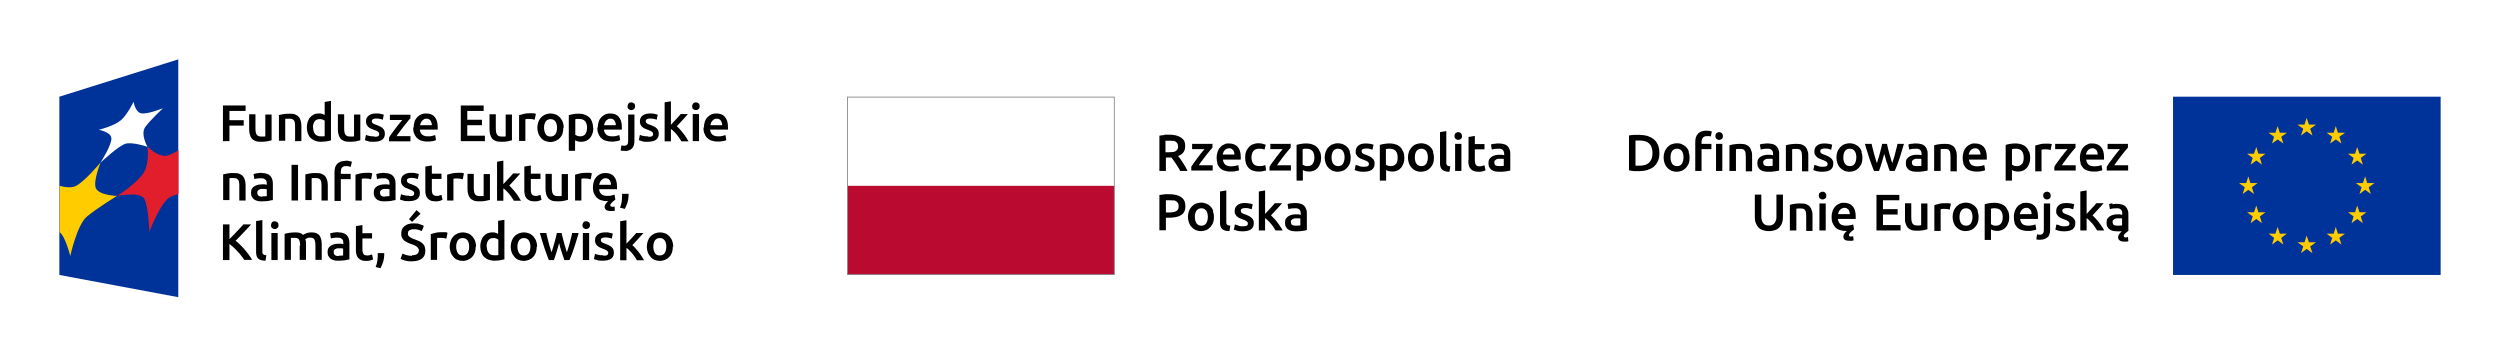<?xml version="1.0" encoding="UTF-8"?>
<svg id="Warstwa_1" xmlns="http://www.w3.org/2000/svg" version="1.1" viewBox="0 0 1192 170.1">
  <!-- Generator: Adobe Illustrator 29.3.1, SVG Export Plug-In . SVG Version: 2.1.0 Build 151)  -->
  <defs>
    <style>
      .st0 {
        fill: #fc0;
      }

      .st1 {
        fill: #bb0a30;
      }

      .st2 {
        fill: #039;
      }

      .st3 {
        fill: #fff;
      }

      .st4 {
        fill: #808285;
      }

      .st5 {
        fill: #e21d2c;
      }
    </style>
  </defs>
  <rect class="st3" width="1192" height="170.1"/>
  <g>
    <g>
      <path d="M615.5,96.9c-.7.1-1.3.3-1.6.4l.4,2.4c.4-.1.8-.2,1.4-.3.6,0,1.2-.1,1.9-.1s.9,0,1.3.2c.3.1.6.3.8.6.2.2.3.5.4.8,0,.3.1.6.1,1v.5c-.4,0-.8-.2-1.2-.2s-.7,0-1,0c-.7,0-1.4,0-2,.2-.6.1-1.2.4-1.7.7-.5.3-.9.7-1.2,1.2-.3.5-.4,1.1-.4,1.9s.1,1.4.4,1.9.6,1,1.1,1.3c.5.3,1,.6,1.6.7.6.1,1.3.2,2.1.2,1.2,0,2.2,0,3.1-.2.9-.1,1.6-.3,2.1-.4v-7.8c0-.8,0-1.4-.3-2.1-.2-.6-.5-1.2-.9-1.6-.4-.4-.9-.8-1.6-1-.7-.2-1.5-.4-2.5-.4s-1.6,0-2.3.2M616.2,107.4c-.4-.3-.7-.8-.7-1.5s0-.7.2-.9c.2-.2.4-.4.7-.6.3-.1.6-.2.9-.3.3,0,.7,0,1,0s.7,0,1,0c.3,0,.5,0,.7.1v3.3c-.5,0-1.2.1-2.1.1s-1.4-.1-1.8-.4M603.2,90.8l-3,.5v18.6h3v-5.9c.4.3.9.7,1.4,1.2s.9,1,1.4,1.5c.4.5.9,1.1,1.2,1.6.4.6.7,1.1,1,1.6h3.4c-.3-.6-.7-1.2-1.1-1.8-.4-.7-.9-1.3-1.4-2-.5-.7-1-1.3-1.6-1.9-.5-.6-1.1-1.1-1.5-1.5.9-.9,1.8-1.9,2.7-2.9.9-1,1.8-1.9,2.6-2.9h-3.5c-.3.3-.6.7-.9,1.1-.4.4-.8.9-1.2,1.3-.4.5-.8.9-1.3,1.4-.4.5-.8.9-1.2,1.3v-11.2ZM590.4,107.5c-.6-.2-1.1-.3-1.6-.5l-.5,2.5c.3.1.8.3,1.5.5.7.2,1.6.3,2.7.3,1.7,0,3-.3,3.9-.9.9-.6,1.4-1.6,1.4-2.8s0-1.1-.2-1.5c-.1-.4-.4-.8-.7-1.1-.3-.3-.7-.6-1.2-.9s-1.1-.5-1.8-.8c-.4-.1-.8-.3-1.1-.4-.3-.1-.5-.3-.7-.4-.2-.1-.3-.3-.4-.5,0-.2-.1-.4-.1-.6,0-.4.2-.7.6-.9.4-.2.9-.3,1.5-.3s1.3,0,1.8.2c.5.1.9.3,1.3.4l.5-2.4c-.3-.1-.9-.3-1.6-.4-.7-.1-1.4-.2-2.2-.2-1.5,0-2.7.3-3.5,1-.9.7-1.3,1.6-1.3,2.8s0,1.1.3,1.5c.2.4.4.8.8,1.1.3.3.7.6,1.2.8.4.2.9.4,1.5.6.9.3,1.5.6,1.9.9.4.3.6.6.6,1.1s-.2.8-.5,1c-.4.2-.9.3-1.7.3s-1.5,0-2.1-.2M586.6,107.6c-.4,0-.7-.1-1-.2-.3,0-.5-.2-.6-.4-.1-.2-.2-.4-.3-.6,0-.2,0-.5,0-.9v-14.7l-3,.5v14.8c0,.6,0,1.2.2,1.7.1.5.4.9.7,1.3.3.3.8.6,1.4.8.6.2,1.3.3,2.2.3l.4-2.5ZM575.1,106.5c-.6.8-1.3,1.1-2.3,1.1s-1.7-.4-2.3-1.1c-.5-.8-.8-1.8-.8-3.1s.3-2.3.8-3c.6-.7,1.3-1.1,2.3-1.1s1.7.4,2.3,1.1c.5.7.8,1.8.8,3s-.3,2.3-.8,3.1M578.5,100.6c-.3-.8-.7-1.5-1.3-2.1-.5-.6-1.2-1-2-1.4-.8-.3-1.6-.5-2.5-.5s-1.7.2-2.5.5c-.8.3-1.4.8-2,1.4-.5.6-1,1.3-1.3,2.1-.3.8-.5,1.8-.5,2.8s.2,1.9.5,2.8c.3.8.7,1.5,1.3,2.1.5.6,1.2,1,1.9,1.4.8.3,1.6.5,2.5.5s1.8-.2,2.5-.5c.8-.3,1.4-.8,2-1.4.5-.6,1-1.3,1.3-2.1.3-.8.4-1.8.4-2.8s-.2-1.9-.5-2.8M559.5,95.5c.5,0,1,.2,1.3.5.4.2.7.5.9.9.2.4.3.8.3,1.4,0,1.2-.4,2-1.2,2.4-.8.4-2,.6-3.4.6h-1.5v-5.8c.5,0,1.2,0,1.9,0s1.1,0,1.7.1M555.2,92.7c-.9,0-1.7.2-2.4.3v16.8h3.1v-6h1.5c1.2,0,2.4-.1,3.3-.3,1-.2,1.8-.5,2.5-1,.7-.4,1.2-1,1.5-1.7.4-.7.5-1.6.5-2.6,0-1.9-.7-3.3-2-4.2-1.3-.9-3.2-1.4-5.7-1.4s-1.5,0-2.4,0"/>
      <path d="M712.5,68.5c-.7.1-1.3.3-1.6.4l.4,2.4c.4-.1.8-.2,1.4-.3.6,0,1.2-.1,1.9-.1s.9,0,1.3.2c.3.1.6.3.8.6s.3.5.4.8c0,.3.1.6.1,1v.5c-.4,0-.8-.2-1.2-.2-.4,0-.7,0-1,0-.7,0-1.4,0-2,.2-.6.1-1.2.4-1.7.7-.5.3-.9.7-1.2,1.2-.3.5-.4,1.1-.4,1.9s.1,1.4.4,1.9c.3.5.6,1,1.1,1.3.5.3,1,.6,1.6.7.6.1,1.3.2,2.1.2,1.2,0,2.2,0,3.1-.2.9-.1,1.6-.3,2.1-.4v-7.8c0-.8,0-1.4-.3-2.1-.2-.6-.5-1.2-.9-1.6-.4-.4-.9-.8-1.6-1-.7-.2-1.5-.4-2.5-.4s-1.6,0-2.3.2M713.2,79c-.4-.3-.7-.8-.7-1.5s0-.7.2-.9c.2-.2.4-.4.7-.6.3-.1.6-.2.9-.3.3,0,.7,0,1,0s.7,0,1,0c.3,0,.5,0,.7.1v3.3c-.5,0-1.2.1-2.1.1s-1.4-.1-1.8-.4M700.1,76.4c0,.9,0,1.6.2,2.3.1.7.4,1.2.8,1.7.4.5.8.8,1.5,1.1.6.2,1.4.4,2.3.4s1.4,0,2-.2c.6-.2,1-.3,1.4-.5l-.5-2.4c-.2,0-.6.2-1,.3-.4.1-.9.2-1.4.2-.8,0-1.3-.2-1.7-.7-.3-.4-.5-1.2-.5-2.2v-5.2h4.6v-2.5h-4.6v-3.9l-3,.5v11.1ZM696.6,63.5c-.4-.3-.8-.5-1.3-.5s-.9.2-1.3.5c-.4.3-.5.8-.5,1.4s.2,1,.5,1.3c.4.3.8.5,1.3.5s.9-.2,1.3-.5c.4-.3.5-.8.5-1.3s-.2-1-.5-1.4M696.8,68.6h-3v12.9h3v-12.9ZM691.5,79.3c-.4,0-.7-.1-1-.2-.3,0-.5-.2-.6-.4-.1-.2-.2-.4-.3-.6,0-.2,0-.5,0-.9v-14.7l-3,.5v14.8c0,.6,0,1.2.2,1.7.1.5.4.9.7,1.3.3.3.8.6,1.4.8.6.2,1.3.3,2.2.3l.4-2.5ZM680,78.1c-.5.8-1.3,1.1-2.3,1.1s-1.8-.4-2.3-1.1c-.6-.8-.8-1.8-.8-3.1s.3-2.3.8-3c.5-.7,1.3-1.1,2.3-1.1s1.7.4,2.3,1.1c.5.7.8,1.8.8,3s-.3,2.3-.8,3.1M683.4,72.3c-.3-.8-.7-1.5-1.3-2.1-.5-.6-1.2-1-2-1.4-.8-.3-1.6-.5-2.5-.5s-1.7.2-2.5.5c-.8.3-1.4.8-2,1.4-.5.6-1,1.3-1.3,2.1-.3.8-.5,1.8-.5,2.8s.2,1.9.5,2.8c.3.8.7,1.5,1.3,2.1.5.6,1.2,1,1.9,1.4.8.3,1.6.5,2.5.5s1.8-.2,2.5-.5c.8-.3,1.4-.8,2-1.4.5-.6,1-1.3,1.3-2.1.3-.8.4-1.8.4-2.8s-.2-1.9-.5-2.8M669,72.3c-.3-.8-.7-1.5-1.3-2.1-.6-.6-1.2-1-2.1-1.3-.8-.3-1.7-.5-2.7-.5s-1.9,0-2.8.2c-.9.1-1.6.3-2.2.5v17h3v-5c.3.2.7.3,1.3.5.5.1,1.1.2,1.7.2.9,0,1.7-.2,2.4-.5.7-.3,1.3-.8,1.8-1.4.5-.6.8-1.3,1.1-2.1.3-.8.4-1.7.4-2.7s-.2-2-.5-2.8M665.6,78.1c-.5.7-1.3,1.1-2.4,1.1s-1,0-1.4-.2c-.4-.2-.8-.3-1-.5v-7.4c.3,0,.6-.1.9-.2.3,0,.6,0,.9,0,1.3,0,2.3.4,2.9,1.1.6.7.9,1.8.9,3.1s-.2,2.2-.7,3M648,79.1c-.6-.2-1.1-.3-1.6-.5l-.5,2.5c.3.1.8.3,1.5.5.7.2,1.6.3,2.7.3,1.7,0,3-.3,3.9-.9.9-.6,1.4-1.6,1.4-2.8s0-1.1-.2-1.5c-.1-.4-.4-.8-.7-1.1-.3-.3-.7-.6-1.2-.9-.5-.3-1.1-.5-1.8-.8-.4-.1-.8-.3-1.1-.4-.3-.1-.5-.3-.7-.4-.2-.1-.3-.3-.4-.5,0-.2-.1-.4-.1-.6,0-.4.2-.7.6-.9.4-.2.9-.3,1.5-.3s1.3,0,1.8.2c.5.1.9.3,1.3.4l.5-2.4c-.3-.1-.9-.3-1.5-.4-.7-.1-1.4-.2-2.2-.2-1.5,0-2.7.3-3.5,1-.9.7-1.3,1.6-1.3,2.8s0,1.1.3,1.5c.2.4.4.8.8,1.1s.7.6,1.2.8c.5.2.9.4,1.5.6.9.3,1.5.6,1.9.9.4.3.6.6.6,1.1s-.2.8-.5,1c-.4.2-.9.3-1.7.3s-1.5,0-2.1-.2M640.3,78.1c-.5.8-1.3,1.1-2.3,1.1s-1.7-.4-2.3-1.1c-.6-.8-.8-1.8-.8-3.1s.3-2.3.8-3c.5-.7,1.3-1.1,2.3-1.1s1.8.4,2.3,1.1c.5.7.8,1.8.8,3s-.3,2.3-.8,3.1M643.7,72.3c-.3-.8-.7-1.5-1.3-2.1-.5-.6-1.2-1-2-1.4-.8-.3-1.6-.5-2.5-.5s-1.7.2-2.5.5-1.4.8-2,1.4c-.6.6-1,1.3-1.3,2.1-.3.8-.5,1.8-.5,2.8s.2,1.9.5,2.8c.3.8.7,1.5,1.3,2.1.5.6,1.2,1,1.9,1.4.8.3,1.6.5,2.5.5s1.8-.2,2.5-.5c.8-.3,1.4-.8,2-1.4.5-.6,1-1.3,1.3-2.1.3-.8.4-1.8.4-2.8s-.2-1.9-.5-2.8M629.3,72.3c-.3-.8-.7-1.5-1.3-2.1-.6-.6-1.3-1-2.1-1.3-.8-.3-1.7-.5-2.7-.5s-1.9,0-2.8.2c-.9.1-1.6.3-2.2.5v17h3v-5c.3.2.7.3,1.3.5.5.1,1.1.2,1.7.2.9,0,1.7-.2,2.4-.5.7-.3,1.3-.8,1.8-1.4.5-.6.8-1.3,1.1-2.1.3-.8.4-1.7.4-2.7s-.2-2-.5-2.8M625.9,78.1c-.5.7-1.3,1.1-2.4,1.1s-1,0-1.4-.2c-.4-.2-.8-.3-1-.5v-7.4c.3,0,.6-.1.9-.2.3,0,.6,0,.9,0,1.3,0,2.3.4,2.9,1.1.6.7.9,1.8.9,3.1s-.3,2.2-.8,3M615.5,68.6h-9.8v2.5h5.9c-.4.5-.9,1.1-1.5,1.8-.6.7-1.1,1.4-1.7,2.2-.6.8-1.1,1.6-1.7,2.3s-1,1.5-1.4,2.1v1.8h10.2v-2.5h-6.6c.5-.8,1-1.5,1.7-2.4.6-.8,1.2-1.6,1.8-2.4.6-.8,1.2-1.5,1.7-2.1.5-.6,1-1.1,1.3-1.5v-2.1ZM594,77.8c.3.8.7,1.5,1.2,2.1.5.6,1.2,1.1,2,1.4s1.8.5,2.9.5,1.4,0,2.1-.2c.7-.1,1.2-.3,1.5-.4l-.4-2.5c-.4.1-.8.3-1.3.4-.5,0-1,.1-1.5.1-1.4,0-2.3-.4-2.9-1.1-.6-.7-.9-1.8-.9-3s.3-2.4.9-3.1c.6-.7,1.5-1.1,2.7-1.1s1,0,1.4.1c.4,0,.8.2,1.2.4l.6-2.4c-1.1-.4-2.2-.7-3.4-.7s-1.9.2-2.7.5c-.8.3-1.5.8-2,1.4-.5.6-1,1.3-1.3,2.2-.3.8-.4,1.7-.4,2.7s.1,1.9.4,2.7M583,73.8c0-.4.1-.7.3-1.1.1-.4.3-.7.6-1,.2-.3.5-.5.9-.7.3-.2.7-.3,1.2-.3s.8,0,1.1.2c.3.2.6.4.8.6.2.3.4.6.5,1,.1.4.2.8.2,1.2h-5.5ZM580.3,77.8c.3.8.7,1.5,1.2,2.1.5.6,1.2,1.1,2.1,1.4.8.3,1.8.5,3,.5s.9,0,1.3,0c.4,0,.8-.1,1.2-.2.4,0,.7-.2,1-.2.3,0,.5-.2.7-.3l-.4-2.4c-.3.1-.8.3-1.4.4-.6.1-1.3.2-2,.2-1.2,0-2.2-.3-2.8-.8-.6-.6-1-1.4-1.1-2.4h8.5c0-.2,0-.3,0-.6,0-.2,0-.4,0-.6,0-2.2-.5-3.8-1.5-4.9-1-1.1-2.4-1.6-4.1-1.6s-1.5.1-2.2.4c-.7.3-1.4.7-1.9,1.3-.6.6-1,1.3-1.3,2.1-.3.9-.5,1.8-.5,3s.1,1.9.4,2.7M578.2,68.6h-9.8v2.5h5.9c-.4.5-.9,1.1-1.5,1.8-.6.7-1.1,1.4-1.7,2.2-.6.8-1.1,1.6-1.7,2.3-.5.8-1,1.5-1.4,2.1v1.8h10.2v-2.5h-6.6c.5-.8,1-1.5,1.7-2.4.6-.8,1.2-1.6,1.8-2.4.6-.8,1.2-1.5,1.7-2.1.5-.6,1-1.1,1.3-1.5v-2.1ZM559.3,67.1c.5,0,.9.2,1.3.5s.7.5.8.9c.2.4.3.8.3,1.3s0,1-.3,1.4c-.2.4-.5.6-.9.9-.4.2-.9.4-1.4.4-.6,0-1.2.1-2,.1h-1.4v-5.5c.6,0,1.2,0,1.8,0s1.2,0,1.7.1M555.2,64.4c-.9,0-1.7.2-2.4.3v16.8h3.1v-6.4h2c.2,0,.4,0,.6,0,.3.4.6.8,1,1.3.4.5.7,1,1.1,1.6.4.6.7,1.1,1.1,1.7.4.6.7,1.2,1,1.8h3.5c-.3-.6-.6-1.3-1-2-.4-.7-.8-1.3-1.2-1.9-.4-.6-.8-1.2-1.2-1.8-.4-.5-.7-1-1.1-1.4,2.3-.8,3.4-2.4,3.4-4.7s-.7-3.2-2-4.1c-1.3-.9-3.2-1.4-5.6-1.4s-1.4,0-2.3,0"/>
    </g>
    <rect class="st3" x="404.1" y="46.2" width="127.2" height="42.5"/>
    <rect class="st1" x="404.1" y="88.6" width="127.2" height="42.3"/>
    <path class="st4" d="M531.5,46.1h-127.6v85h127.6V46.1ZM531.1,130.7h-126.8V46.5h126.8v84.2Z"/>
  </g>
  <g>
    <g>
      <path d="M1008,107.4c-.4-.3-.7-.8-.7-1.5s0-.7.2-.9c.2-.2.4-.4.7-.6.3-.1.6-.2.9-.3.3,0,.7,0,1,0s.7,0,1,0c.3,0,.5,0,.7.1v3.3c-.5,0-1.2.1-2.1.1s-1.4-.1-1.8-.4M1007.2,96.9c-.7.1-1.3.3-1.6.4l.4,2.4c.4-.1.8-.2,1.4-.3.6,0,1.2-.1,1.9-.1s.9,0,1.3.2c.3.1.6.3.8.6.2.2.3.5.4.8,0,.3.1.6.1,1v.5c-.4,0-.8-.2-1.2-.2-.4,0-.7,0-1,0-.7,0-1.4,0-2,.2-.6.1-1.2.4-1.7.7-.5.3-.9.7-1.2,1.2-.3.5-.4,1.1-.4,1.9s.1,1.4.4,1.9c.3.5.6,1,1.1,1.3s1,.6,1.6.7c.6.1,1.3.2,2.1.2s.7,0,1.1,0c.4,0,.7,0,1,0-.3.2-.6.5-.8.8-.3.3-.5.6-.7.9-.2.3-.3.7-.3,1.1,0,.6.2,1.1.7,1.5.5.4,1.2.6,2.2.6s.7,0,1.1,0c.4,0,.7-.1.9-.2l-.2-2c-.2,0-.4.1-.6.2-.2,0-.4,0-.5,0-.6,0-.9-.2-.9-.7s0-.4.2-.6c.1-.2.3-.4.5-.6.3-.3.5-.5.8-.7.3-.2.5-.4.7-.5v-7.8c0-.8,0-1.4-.3-2.1-.2-.6-.5-1.2-.9-1.6-.4-.4-.9-.8-1.6-1-.7-.2-1.5-.4-2.5-.4s-1.6,0-2.3.2M994.9,90.8l-3,.5v18.6h3v-5.9c.4.3.9.7,1.4,1.2s.9,1,1.4,1.5c.4.5.9,1.1,1.2,1.6.4.6.7,1.1,1,1.6h3.4c-.3-.6-.7-1.2-1.1-1.8-.4-.7-.9-1.3-1.4-2-.5-.7-1-1.3-1.6-1.9-.5-.6-1.1-1.1-1.5-1.5.9-.9,1.8-1.9,2.7-2.9.9-1,1.8-1.9,2.6-2.9h-3.5c-.3.3-.6.7-.9,1.1-.4.4-.8.9-1.2,1.3-.4.4-.8.9-1.3,1.4-.4.5-.8.9-1.2,1.3v-11.2ZM982.1,107.5c-.6-.2-1.1-.3-1.6-.5l-.5,2.5c.3.1.8.3,1.5.5.7.2,1.6.3,2.7.3,1.7,0,3-.3,3.9-.9s1.4-1.6,1.4-2.8,0-1.1-.2-1.5c-.1-.4-.4-.8-.7-1.1-.3-.3-.7-.6-1.2-.9-.5-.3-1.1-.5-1.8-.8-.4-.1-.8-.3-1.1-.4s-.5-.3-.7-.4c-.2-.1-.3-.3-.4-.5,0-.2-.1-.4-.1-.6,0-.4.2-.7.6-.9.4-.2.9-.3,1.5-.3s1.3,0,1.8.2c.5.1.9.3,1.3.4l.5-2.4c-.3-.1-.9-.3-1.6-.4-.7-.1-1.4-.2-2.2-.2-1.5,0-2.7.3-3.5,1-.9.7-1.3,1.6-1.3,2.8s0,1.1.3,1.5c.2.4.4.8.8,1.1s.7.6,1.2.8c.4.2.9.4,1.5.6.9.3,1.5.6,1.9.9.4.3.6.6.6,1.1s-.2.8-.5,1c-.4.2-.9.3-1.7.3s-1.5,0-2.1-.2M977.3,91.9c-.4-.3-.8-.5-1.3-.5s-.9.2-1.3.5c-.4.3-.5.8-.5,1.4s.2,1,.5,1.3c.4.3.8.5,1.3.5s.9-.2,1.3-.5c.4-.3.5-.8.5-1.3s-.2-1-.5-1.4M976.3,113.2c.8-.8,1.2-2,1.2-3.7v-12.5h-3v12.5c0,.8-.1,1.4-.4,1.8-.3.4-.8.6-1.5.6s-.9,0-1.3-.2l-.4,2.4c.3.1.6.2,1,.2.4,0,.7,0,.9,0,1.5,0,2.6-.4,3.4-1.2M963.1,102.2c0-.4.1-.7.3-1.1.1-.4.3-.7.6-1,.2-.3.5-.5.9-.7.3-.2.7-.3,1.2-.3s.8,0,1.1.2c.3.2.6.4.8.6.2.3.4.6.5,1,.1.4.2.8.2,1.2h-5.5ZM960.4,106.1c.3.8.7,1.5,1.2,2.1.5.6,1.2,1.1,2.1,1.4.8.3,1.8.5,3,.5s.9,0,1.3,0c.4,0,.8-.1,1.2-.2.4,0,.7-.2,1-.2.3,0,.5-.2.7-.3l-.4-2.4c-.3.1-.8.3-1.4.4-.6.1-1.3.2-2,.2-1.2,0-2.2-.3-2.8-.8-.6-.6-1-1.4-1.1-2.4h8.5c0-.2,0-.3,0-.6,0-.2,0-.4,0-.6,0-2.2-.5-3.8-1.5-4.9-1-1.1-2.4-1.6-4.1-1.6s-1.5.1-2.2.4c-.7.3-1.4.7-1.9,1.3-.6.6-1,1.3-1.3,2.1-.3.9-.5,1.8-.5,3s.1,1.9.4,2.7M957.4,100.6c-.3-.8-.7-1.5-1.3-2.1-.6-.6-1.3-1-2.1-1.3-.8-.3-1.7-.5-2.7-.5s-1.9,0-2.8.2c-.9.1-1.6.3-2.2.5v17h3v-5c.3.2.7.3,1.3.5.5.1,1.1.2,1.7.2.9,0,1.7-.2,2.4-.5.7-.3,1.3-.8,1.8-1.4.5-.6.8-1.3,1.1-2.1.3-.8.4-1.7.4-2.7s-.2-2-.5-2.8M954.1,106.5c-.5.7-1.3,1.1-2.4,1.1s-1,0-1.4-.2c-.4-.2-.8-.3-1-.5v-7.4c.3,0,.6-.1.9-.2.3,0,.6,0,.9,0,1.3,0,2.3.4,2.9,1.1.6.7.9,1.8.9,3.1s-.2,2.2-.8,3M939.7,106.5c-.5.8-1.3,1.1-2.3,1.1s-1.8-.4-2.3-1.1c-.6-.8-.8-1.8-.8-3.1s.3-2.3.8-3c.5-.7,1.3-1.1,2.3-1.1s1.7.4,2.3,1.1c.5.7.8,1.8.8,3s-.3,2.3-.8,3.1M943.1,100.6c-.3-.8-.7-1.5-1.3-2.1-.5-.6-1.2-1-2-1.4-.8-.3-1.6-.5-2.5-.5s-1.7.2-2.5.5c-.8.3-1.4.8-2,1.4-.5.6-1,1.3-1.3,2.1-.3.8-.5,1.8-.5,2.8s.2,1.9.5,2.8c.3.8.7,1.6,1.3,2.1.5.6,1.2,1,1.9,1.4.8.3,1.6.5,2.5.5s1.8-.2,2.5-.5c.8-.3,1.4-.8,2-1.4.5-.6,1-1.3,1.3-2.1.3-.8.4-1.8.4-2.8s-.2-1.9-.5-2.8M930.3,97.2c-.1,0-.3-.1-.6-.2-.2,0-.5-.1-.8-.1-.3,0-.5,0-.8,0-.3,0-.5,0-.7,0-1.1,0-2,0-2.9.3-.9.2-1.6.4-2.2.6v12.3h3v-10.3c.1,0,.4-.1.8-.2.4,0,.7,0,1,0,.6,0,1.1,0,1.5.1.4,0,.8.2,1,.3l.5-2.5ZM919,97h-3v10.4c-.2,0-.5,0-.9.1-.4,0-.8,0-1.1,0-1,0-1.7-.3-2.1-.9-.4-.6-.6-1.6-.6-3v-6.7h-3v7.2c0,.9,0,1.7.3,2.4.2.7.5,1.4.9,1.9.4.5,1,.9,1.7,1.2.7.3,1.6.4,2.6.4s2.1,0,3-.2c.9-.2,1.7-.3,2.2-.5v-12.5ZM906.2,109.9v-2.6h-8.4v-5h7v-2.6h-7v-4.2h7.8v-2.6h-10.9v17h11.5ZM876.4,102.2c0-.4.1-.7.3-1.1.1-.4.3-.7.6-1,.2-.3.5-.5.9-.7.3-.2.7-.3,1.2-.3s.8,0,1.1.2c.3.2.6.4.8.6.2.3.4.6.5,1,.1.4.2.8.2,1.2h-5.5ZM873.7,106.1c.3.8.7,1.5,1.2,2.1.5.6,1.2,1.1,2.1,1.4.8.3,1.8.5,3,.5h.3c.1,0,.2,0,.3,0-.5.4-.9.9-1.2,1.3-.3.4-.5.9-.5,1.4s.2,1.2.7,1.5c.5.4,1.2.5,2.2.5s.7,0,1,0c.4,0,.7-.1,1-.2l-.2-2c-.4.1-.8.2-1.1.2-.6,0-.9-.2-.9-.7s0-.4.2-.7c.2-.2.4-.5.6-.7.2-.2.5-.5.8-.7.3-.2.5-.4.8-.6l-.4-2.4c-.3.1-.8.3-1.4.4-.6.1-1.3.2-2,.2-1.2,0-2.2-.3-2.8-.8-.6-.6-1-1.4-1.1-2.4h8.5c0-.2,0-.3,0-.6,0-.2,0-.4,0-.6,0-2.2-.5-3.8-1.5-4.9-1-1.1-2.4-1.6-4.1-1.6s-1.5.1-2.2.4c-.7.3-1.4.7-1.9,1.3-.6.6-1,1.3-1.3,2.1-.3.9-.5,1.8-.5,3s.1,1.9.4,2.7M870.3,91.9c-.4-.3-.8-.5-1.3-.5s-.9.2-1.3.5c-.4.3-.5.8-.5,1.4s.2,1,.5,1.3c.4.3.8.5,1.3.5s.9-.2,1.3-.5c.4-.3.5-.8.5-1.3s-.2-1-.5-1.4M870.5,97h-3v12.9h3v-12.9ZM853.5,109.9h3v-10.4c.2,0,.5,0,.9-.1.4,0,.8,0,1.2,0s.9,0,1.3.2c.4.1.6.4.8.7.2.3.4.7.4,1.2,0,.5.1,1.1.1,1.8v6.8h3v-7.2c0-.9,0-1.7-.3-2.4-.2-.7-.5-1.4-.9-1.9-.4-.5-1-.9-1.7-1.2-.7-.3-1.6-.4-2.6-.4s-2.1,0-3.1.2c-.9.1-1.7.3-2.2.5v12.4ZM846.4,109.7c.9-.3,1.6-.8,2.1-1.4.5-.6,1-1.3,1.2-2.1.3-.8.4-1.7.4-2.7v-10.7h-3.1v10.4c0,.8,0,1.4-.3,2-.2.5-.4,1-.7,1.3-.3.3-.7.6-1.1.8-.4.2-.9.2-1.5.2s-1,0-1.5-.2c-.4-.2-.8-.4-1.1-.8-.3-.3-.6-.8-.7-1.3-.2-.5-.3-1.2-.3-2v-10.4h-3.1v10.7c0,1,.1,1.9.4,2.7.3.8.7,1.5,1.2,2.1.5.6,1.2,1.1,2.1,1.4.8.3,1.8.5,3,.5s2.2-.2,3-.5"/>
      <path d="M1014.7,68.6h-9.8v2.5h5.9c-.4.5-.9,1.1-1.5,1.8-.6.7-1.1,1.4-1.7,2.2-.6.8-1.1,1.6-1.7,2.3s-1,1.5-1.4,2.1v1.8h10.2v-2.5h-6.6c.5-.8,1-1.5,1.7-2.4.6-.8,1.2-1.6,1.8-2.4.6-.8,1.2-1.5,1.7-2.1.5-.6,1-1.1,1.3-1.5v-2.1ZM994.6,73.8c0-.4.1-.7.3-1.1.1-.4.3-.7.6-1,.2-.3.5-.5.9-.7.3-.2.7-.3,1.2-.3s.8,0,1.1.2c.3.2.6.4.8.6.2.3.4.6.5,1,.1.4.2.8.2,1.2h-5.5ZM991.9,77.8c.3.8.7,1.5,1.2,2.1.5.6,1.2,1.1,2.1,1.4.8.3,1.8.5,3,.5s.9,0,1.3,0c.4,0,.8-.1,1.2-.2.4,0,.7-.2,1-.2.3,0,.5-.2.7-.3l-.4-2.4c-.3.1-.8.3-1.4.4-.6.1-1.3.2-2,.2-1.2,0-2.2-.3-2.8-.8-.6-.6-1-1.4-1.1-2.4h8.5c0-.2,0-.3,0-.6,0-.2,0-.4,0-.6,0-2.2-.5-3.8-1.5-4.9-1-1.1-2.4-1.6-4.1-1.6s-1.5.1-2.2.4c-.7.3-1.4.7-1.9,1.3-.6.6-1,1.3-1.3,2.1-.3.9-.5,1.8-.5,3s.1,1.9.4,2.7M989.7,68.6h-9.8v2.5h5.9c-.4.5-.9,1.1-1.5,1.8-.6.7-1.1,1.4-1.7,2.2-.6.8-1.1,1.6-1.7,2.3s-1,1.5-1.4,2.1v1.8h10.2v-2.5h-6.6c.5-.8,1-1.5,1.7-2.4.6-.8,1.2-1.6,1.8-2.4.6-.8,1.2-1.5,1.7-2.1.5-.6,1-1.1,1.3-1.5v-2.1ZM978.4,68.8c-.1,0-.3-.1-.6-.2-.2,0-.5-.1-.8-.1-.3,0-.5,0-.8,0-.3,0-.5,0-.7,0-1,0-2,0-2.9.3-.9.2-1.6.4-2.2.6v12.3h3v-10.3c.1,0,.4-.1.8-.2.4,0,.7,0,1,0,.6,0,1.1,0,1.5.1.4,0,.8.2,1,.3l.5-2.5ZM967.4,72.3c-.3-.8-.7-1.5-1.3-2.1-.6-.6-1.2-1-2.1-1.3-.8-.3-1.7-.5-2.7-.5s-1.9,0-2.8.2c-.9.1-1.6.3-2.2.5v17h3v-5c.3.2.7.3,1.3.5.5.1,1.1.2,1.7.2.9,0,1.7-.2,2.4-.5.7-.3,1.3-.8,1.8-1.4.5-.6.8-1.3,1.1-2.1.3-.8.4-1.7.4-2.7s-.2-2-.5-2.8M964.1,78.1c-.5.7-1.3,1.1-2.4,1.1s-1,0-1.4-.2c-.4-.2-.8-.3-1-.5v-7.4c.3,0,.6-.1.9-.2.3,0,.6,0,.9,0,1.3,0,2.3.4,2.9,1.1.6.7.9,1.8.9,3.1s-.2,2.2-.7,3M938.7,73.8c0-.4.1-.7.3-1.1.1-.4.3-.7.6-1,.2-.3.5-.5.9-.7.3-.2.7-.3,1.2-.3s.8,0,1.1.2c.3.2.6.4.8.6.2.3.4.6.5,1,.1.4.2.8.2,1.2h-5.5ZM936,77.8c.3.8.7,1.5,1.2,2.1.5.6,1.2,1.1,2.1,1.4.8.3,1.8.5,3,.5s.9,0,1.3,0c.4,0,.8-.1,1.2-.2.4,0,.7-.2,1-.2.3,0,.5-.2.7-.3l-.4-2.4c-.3.1-.8.3-1.4.4-.6.1-1.3.2-2,.2-1.2,0-2.2-.3-2.8-.8-.6-.6-1-1.4-1.1-2.4h8.5c0-.2,0-.3,0-.6,0-.2,0-.4,0-.6,0-2.2-.5-3.8-1.5-4.9-1-1.1-2.4-1.6-4.1-1.6s-1.5.1-2.2.4c-.7.3-1.4.7-1.9,1.3-.6.6-1,1.3-1.3,2.1-.3.9-.5,1.8-.5,3s.1,1.9.4,2.7M922.3,81.5h3v-10.4c.2,0,.5,0,.9-.1.4,0,.8,0,1.2,0s.9,0,1.3.2c.4.1.6.4.8.7.2.3.4.7.4,1.2,0,.5.1,1.1.1,1.8v6.8h3v-7.2c0-.9,0-1.7-.3-2.4-.2-.7-.5-1.4-.9-1.9-.4-.5-1-.9-1.7-1.2-.7-.3-1.6-.4-2.6-.4s-2.1,0-3.1.2c-.9.1-1.7.3-2.2.5v12.4ZM911.5,68.5c-.7.1-1.3.3-1.6.4l.4,2.4c.4-.1.8-.2,1.4-.3.6,0,1.2-.1,1.9-.1s.9,0,1.3.2c.3.1.6.3.8.6.2.2.3.5.4.8,0,.3.1.6.1,1v.5c-.4,0-.8-.2-1.2-.2-.4,0-.7,0-1,0-.7,0-1.4,0-2,.2-.6.1-1.2.4-1.7.7s-.9.7-1.2,1.2c-.3.5-.4,1.1-.4,1.9s.1,1.4.4,1.9c.3.5.6,1,1.1,1.3.5.3,1,.6,1.6.7.6.1,1.3.2,2.1.2,1.2,0,2.2,0,3.1-.2.9-.1,1.6-.3,2.1-.4v-7.8c0-.8,0-1.4-.3-2.1-.2-.6-.5-1.2-.9-1.6-.4-.4-.9-.8-1.6-1-.7-.2-1.5-.4-2.5-.4s-1.6,0-2.3.2M912.3,79c-.4-.3-.7-.8-.7-1.5s0-.7.2-.9c.2-.2.4-.4.7-.6.3-.1.6-.2.9-.3.3,0,.7,0,1,0s.7,0,1,0c.3,0,.6,0,.7.1v3.3c-.5,0-1.2.1-2.1.1s-1.4-.1-1.8-.4M899.7,77.6c.4,1.4.9,2.7,1.3,3.9h2.4c.3-.8.7-1.6,1.1-2.6.4-1,.7-2,1.1-3.1.4-1.1.7-2.3,1.1-3.5.4-1.2.7-2.5,1.1-3.7h-3.1c-.1.7-.3,1.4-.5,2.2s-.4,1.6-.6,2.4c-.2.8-.4,1.6-.7,2.4-.2.8-.5,1.5-.7,2.2-.2-.8-.5-1.5-.7-2.3-.2-.8-.5-1.6-.7-2.4-.2-.8-.4-1.6-.6-2.3-.2-.8-.3-1.5-.5-2.2h-2.3c-.1.7-.3,1.4-.5,2.2-.2.8-.4,1.5-.6,2.3-.2.8-.4,1.6-.7,2.4-.2.8-.5,1.6-.7,2.3-.2-.7-.5-1.4-.7-2.2-.2-.8-.5-1.6-.7-2.4-.2-.8-.4-1.6-.6-2.4-.2-.8-.4-1.5-.5-2.2h-3.2c.3,1.3.7,2.5,1.1,3.7.4,1.2.7,2.4,1.1,3.5.4,1.1.7,2.1,1.1,3.1.4,1,.7,1.8,1,2.6h2.4c.4-1.2.9-2.5,1.3-3.9.4-1.4.8-2.8,1.2-4.2.4,1.4.8,2.9,1.2,4.2M884.3,78.1c-.6.8-1.3,1.1-2.3,1.1s-1.8-.4-2.3-1.1c-.6-.8-.8-1.8-.8-3.1s.3-2.3.8-3c.5-.7,1.3-1.1,2.3-1.1s1.8.4,2.3,1.1c.5.7.8,1.8.8,3s-.3,2.3-.8,3.1M887.7,72.3c-.3-.8-.7-1.5-1.3-2.1-.5-.6-1.2-1-2-1.4-.8-.3-1.6-.5-2.5-.5s-1.7.2-2.5.5-1.4.8-2,1.4c-.5.6-1,1.3-1.3,2.1-.3.8-.5,1.8-.5,2.8s.2,1.9.5,2.8c.3.8.7,1.5,1.3,2.1.5.6,1.2,1,1.9,1.4.8.3,1.6.5,2.5.5s1.8-.2,2.5-.5c.8-.3,1.4-.8,2-1.4.5-.6,1-1.3,1.3-2.1.3-.8.4-1.8.4-2.8s-.2-1.9-.5-2.8M866.7,79.1c-.6-.2-1.1-.3-1.6-.5l-.5,2.5c.3.1.8.3,1.5.5.7.2,1.6.3,2.7.3,1.7,0,3-.3,3.9-.9.9-.6,1.4-1.6,1.4-2.8s0-1.1-.2-1.5c-.1-.4-.4-.8-.7-1.1-.3-.3-.7-.6-1.2-.9s-1.1-.5-1.8-.8c-.4-.1-.8-.3-1.1-.4-.3-.1-.5-.3-.7-.4-.2-.1-.3-.3-.4-.5,0-.2-.1-.4-.1-.6,0-.4.2-.7.6-.9.4-.2.9-.3,1.5-.3s1.3,0,1.8.2c.5.1.9.3,1.3.4l.5-2.4c-.3-.1-.9-.3-1.5-.4-.7-.1-1.4-.2-2.2-.2-1.5,0-2.7.3-3.5,1-.9.7-1.3,1.6-1.3,2.8s0,1.1.3,1.5c.2.4.4.8.8,1.1.3.3.7.6,1.2.8.5.2.9.4,1.5.6.9.3,1.5.6,1.9.9.4.3.6.6.6,1.1s-.2.8-.5,1c-.4.2-.9.3-1.7.3s-1.5,0-2.1-.2M851.5,81.5h3v-10.4c.2,0,.5,0,.9-.1.4,0,.8,0,1.2,0s.9,0,1.3.2c.4.1.6.4.8.7.2.3.4.7.4,1.2,0,.5.1,1.1.1,1.8v6.8h3v-7.2c0-.9,0-1.7-.3-2.4-.2-.7-.5-1.4-.9-1.9-.4-.5-1-.9-1.7-1.2-.7-.3-1.6-.4-2.6-.4s-2.1,0-3,.2c-.9.1-1.7.3-2.2.5v12.4ZM840.7,68.5c-.7.1-1.3.3-1.6.4l.4,2.4c.4-.1.8-.2,1.4-.3s1.2-.1,1.9-.1.9,0,1.3.2c.3.1.6.3.8.6.2.2.3.5.4.8,0,.3.1.6.1,1v.5c-.4,0-.8-.2-1.2-.2-.4,0-.7,0-1,0-.7,0-1.4,0-2,.2-.6.1-1.2.4-1.7.7-.5.3-.9.7-1.2,1.2-.3.5-.4,1.1-.4,1.9s.1,1.4.4,1.9c.3.5.6,1,1.1,1.3.5.3,1,.6,1.6.7.6.1,1.3.2,2.1.2,1.2,0,2.2,0,3.1-.2.9-.1,1.6-.3,2.1-.4v-7.8c0-.8,0-1.4-.3-2.1-.2-.6-.5-1.2-.9-1.6-.4-.4-.9-.8-1.6-1-.7-.2-1.5-.4-2.5-.4s-1.6,0-2.3.2M841.4,79c-.4-.3-.7-.8-.7-1.5s0-.7.2-.9c.2-.2.4-.4.7-.6.3-.1.6-.2.9-.3.3,0,.7,0,1,0s.7,0,1,0,.5,0,.7.1v3.3c-.5,0-1.2.1-2.1.1s-1.4-.1-1.8-.4M824.7,81.5h3v-10.4c.2,0,.5,0,.9-.1.4,0,.8,0,1.2,0s.9,0,1.3.2c.4.1.6.4.8.7.2.3.4.7.4,1.2,0,.5.1,1.1.1,1.8v6.8h3v-7.2c0-.9,0-1.7-.3-2.4-.2-.7-.5-1.4-.9-1.9-.4-.5-1-.9-1.7-1.2-.7-.3-1.6-.4-2.6-.4s-2.1,0-3.1.2c-.9.1-1.7.3-2.2.5v12.4ZM809.6,63.8c-.9.9-1.3,2.2-1.3,3.9v13.8h3v-10.4h4.7v-2.5h-4.7v-.9c0-.8.2-1.5.6-2,.4-.5,1-.8,2-.8s.7,0,1,0c.3,0,.6.1.8.2l.5-2.4c-.2,0-.6-.2-1-.3-.4,0-1-.1-1.6-.1-1.8,0-3.1.5-4,1.4M821,63.5c-.4-.3-.8-.5-1.3-.5s-.9.2-1.3.5c-.4.3-.5.8-.5,1.4s.2,1,.5,1.3c.4.3.8.5,1.3.5s.9-.2,1.3-.5c.4-.3.5-.8.5-1.3s-.2-1-.5-1.4M821.2,68.6h-3v12.9h3v-12.9ZM801.9,78.1c-.5.8-1.3,1.1-2.3,1.1s-1.8-.4-2.3-1.1c-.5-.8-.8-1.8-.8-3.1s.3-2.3.8-3c.5-.7,1.3-1.1,2.3-1.1s1.8.4,2.3,1.1c.5.7.8,1.8.8,3s-.3,2.3-.8,3.1M805.3,72.3c-.3-.8-.7-1.5-1.3-2.1-.5-.6-1.2-1-2-1.4s-1.6-.5-2.5-.5-1.7.2-2.5.5c-.8.3-1.4.8-2,1.4-.5.6-1,1.3-1.3,2.1-.3.8-.5,1.8-.5,2.8s.2,1.9.5,2.8c.3.8.7,1.5,1.3,2.1.5.6,1.2,1,1.9,1.4.8.3,1.6.5,2.5.5s1.8-.2,2.5-.5c.8-.3,1.4-.8,2-1.4.5-.6,1-1.3,1.3-2.1.3-.8.4-1.8.4-2.8s-.2-1.9-.5-2.8M790.5,69.1c-.5-1.1-1.1-2-2-2.7-.8-.7-1.9-1.2-3-1.6-1.2-.3-2.5-.5-3.9-.5s-1.5,0-2.4,0c-.9,0-1.7.2-2.5.3v16.6c.8.2,1.6.3,2.5.4.9,0,1.6,0,2.3,0,1.4,0,2.8-.2,3.9-.5,1.2-.4,2.2-.9,3.1-1.6.8-.7,1.5-1.6,2-2.7s.7-2.4.7-3.8-.2-2.8-.7-3.9M779.8,67c.4,0,1,0,2,0,2.1,0,3.6.5,4.6,1.5,1,1,1.5,2.5,1.5,4.5s-.5,3.4-1.5,4.4c-1,1.1-2.6,1.6-4.7,1.6s-.9,0-1.2,0c-.3,0-.5,0-.7,0v-11.9Z"/>
    </g>
    <g>
      <rect class="st2" x="1036.1" y="46.1" width="127.6" height="85"/>
      <g>
        <polygon class="st0" points="1099.8 56.2 1100.9 59.4 1104.3 59.4 1101.5 61.4 1102.6 64.6 1099.8 62.6 1097.1 64.6 1098.2 61.4 1095.4 59.4 1098.8 59.4 1099.8 56.2"/>
        <polygon class="st0" points="1099.8 112.3 1100.9 115.5 1104.3 115.5 1101.5 117.5 1102.6 120.7 1099.8 118.7 1097.1 120.7 1098.2 117.5 1095.4 115.5 1098.8 115.5 1099.8 112.3"/>
        <polygon class="st0" points="1072 84.1 1073 87.3 1076.4 87.3 1073.7 89.3 1074.7 92.5 1072 90.5 1069.3 92.5 1070.3 89.3 1067.6 87.3 1071 87.3 1072 84.1"/>
        <polygon class="st0" points="1127.7 84.1 1128.7 87.3 1132.1 87.3 1129.4 89.3 1130.4 92.5 1127.7 90.5 1125 92.5 1126 89.3 1123.3 87.3 1126.6 87.3 1127.7 84.1"/>
        <polygon class="st0" points="1113.7 60.1 1114.7 63.3 1118.1 63.3 1115.4 65.2 1116.4 68.4 1113.7 66.5 1111 68.4 1112 65.2 1109.3 63.3 1112.7 63.3 1113.7 60.1"/>
        <polygon class="st0" points="1086 60.1 1087 63.3 1090.4 63.3 1087.7 65.2 1088.7 68.4 1086 66.5 1083.3 68.4 1084.3 65.2 1081.6 63.3 1084.9 63.3 1086 60.1"/>
        <polygon class="st0" points="1113.7 108.2 1114.7 111.4 1118.1 111.4 1115.4 113.4 1116.4 116.6 1113.7 114.6 1111 116.6 1112 113.4 1109.3 111.4 1112.7 111.4 1113.7 108.2"/>
        <polygon class="st0" points="1086 108.2 1087 111.4 1090.4 111.4 1087.7 113.4 1088.7 116.6 1086 114.6 1083.3 116.6 1084.3 113.4 1081.6 111.4 1084.9 111.4 1086 108.2"/>
        <polygon class="st0" points="1123.9 70.1 1125 73.3 1128.3 73.3 1125.6 75.3 1126.6 78.5 1123.9 76.5 1121.2 78.5 1122.2 75.3 1119.5 73.3 1122.9 73.3 1123.9 70.1"/>
        <polygon class="st0" points="1075.8 70.1 1076.8 73.3 1080.2 73.3 1077.5 75.3 1078.5 78.5 1075.8 76.5 1073.1 78.5 1074.1 75.3 1071.4 73.3 1074.7 73.3 1075.8 70.1"/>
        <polygon class="st0" points="1123.9 98 1125 101.2 1128.3 101.2 1125.6 103.2 1126.6 106.4 1123.9 104.4 1121.2 106.4 1122.2 103.2 1119.5 101.2 1122.9 101.2 1123.9 98"/>
        <polygon class="st0" points="1075.8 98 1076.8 101.2 1080.2 101.2 1077.5 103.2 1078.5 106.4 1075.8 104.4 1073.1 106.4 1074.1 103.2 1071.4 101.2 1074.7 101.2 1075.8 98"/>
      </g>
    </g>
  </g>
  <g>
    <g>
      <g>
        <path d="M106.3,67.3v-17h10.8v2.6h-7.7v4.4h6.8v2.6h-6.8v7.4h-3.1Z"/>
        <path d="M129.5,66.9c-.6.1-1.3.3-2.2.5s-1.9.2-3,.2-1.9-.1-2.6-.4c-.7-.3-1.3-.7-1.7-1.2-.4-.5-.7-1.2-.9-1.9-.2-.7-.3-1.5-.3-2.4v-7.2h3v6.7c0,1.4.2,2.4.6,3s1.1.9,2.1.9.7,0,1.1,0c.4,0,.7,0,.9-.1v-10.4h3v12.5Z"/>
        <path d="M132.9,54.9c.6-.2,1.3-.3,2.2-.5.9-.1,1.9-.2,3.1-.2s1.9.1,2.6.4c.7.3,1.3.7,1.7,1.2s.7,1.1.9,1.9c.2.7.3,1.5.3,2.4v7.2h-3v-6.8c0-.7,0-1.3-.1-1.8,0-.5-.2-.9-.4-1.2-.2-.3-.5-.5-.8-.7-.4-.1-.8-.2-1.3-.2s-.8,0-1.2,0c-.4,0-.7,0-.9.1v10.4h-3v-12.4Z"/>
        <path d="M157.9,66.9c-.6.2-1.3.3-2.2.5-.9.1-1.8.2-2.8.2s-1.9-.2-2.7-.5c-.8-.3-1.5-.8-2.1-1.3-.6-.6-1-1.3-1.3-2.1-.3-.8-.5-1.8-.5-2.8s.1-1.9.4-2.8c.3-.8.6-1.5,1.1-2.1.5-.6,1.1-1,1.8-1.4s1.5-.5,2.4-.5,1.2,0,1.6.2.9.3,1.2.5v-6.2l3-.5v18.7ZM149.3,60.8c0,1.3.3,2.3.9,3.1.6.7,1.5,1.1,2.6,1.1s.9,0,1.2,0c.3,0,.6,0,.8-.1v-7.4c-.3-.2-.6-.3-1-.5s-.9-.2-1.4-.2c-1.1,0-1.9.4-2.4,1.1-.5.7-.8,1.7-.8,3Z"/>
        <path d="M171.8,66.9c-.6.1-1.3.3-2.2.5-.9.2-1.9.2-3,.2s-1.9-.1-2.6-.4c-.7-.3-1.3-.7-1.7-1.2-.4-.5-.7-1.2-.9-1.9-.2-.7-.3-1.5-.3-2.4v-7.2h3v6.7c0,1.4.2,2.4.6,3,.4.6,1.1.9,2.1.9s.7,0,1.1,0c.4,0,.7,0,.9-.1v-10.4h3v12.5Z"/>
        <path d="M178.6,65.2c.8,0,1.4,0,1.7-.3.4-.2.5-.5.5-1s-.2-.8-.6-1.1c-.4-.3-1-.6-1.9-.9-.5-.2-1-.4-1.5-.6-.5-.2-.8-.5-1.2-.8-.3-.3-.6-.7-.8-1.1-.2-.4-.3-.9-.3-1.5,0-1.2.4-2.1,1.3-2.8s2-1,3.5-1,1.5,0,2.2.2c.7.1,1.2.3,1.5.4l-.5,2.4c-.3-.1-.7-.3-1.3-.4-.5-.1-1.1-.2-1.8-.2s-1.1.1-1.5.3c-.4.2-.6.5-.6.9s0,.4.1.6c0,.2.2.3.4.5.2.1.4.3.7.4.3.1.7.3,1.1.4.7.3,1.3.5,1.8.8.5.3.9.5,1.2.9.3.3.6.7.7,1.1.1.4.2.9.2,1.5,0,1.2-.5,2.2-1.4,2.8-.9.6-2.2.9-3.9.9s-2,0-2.7-.3c-.7-.2-1.2-.3-1.5-.5l.5-2.5c.4.2,1,.4,1.6.5.6.2,1.3.2,2.1.2Z"/>
        <path d="M195.6,56.5c-.3.3-.8.8-1.3,1.5-.5.6-1.1,1.3-1.7,2.1-.6.8-1.2,1.6-1.8,2.4-.6.8-1.2,1.6-1.7,2.4h6.6v2.5h-10.2v-1.8c.4-.7.8-1.4,1.4-2.1.5-.8,1.1-1.5,1.7-2.3.6-.8,1.1-1.5,1.7-2.2.6-.7,1.1-1.3,1.5-1.8h-5.9v-2.5h9.8v2.1Z"/>
        <path d="M197.2,60.9c0-1.1.2-2.1.5-3,.3-.9.8-1.6,1.3-2.1.6-.6,1.2-1,1.9-1.3.7-.3,1.5-.4,2.2-.4,1.8,0,3.2.5,4.1,1.6,1,1.1,1.5,2.7,1.5,4.9s0,.3,0,.6c0,.2,0,.4,0,.6h-8.5c0,1,.4,1.8,1.1,2.4s1.6.8,2.8.8,1.4,0,2-.2,1.1-.3,1.4-.4l.4,2.4c-.2,0-.4.2-.7.3-.3,0-.6.2-1,.2-.4,0-.8.1-1.2.2-.4,0-.9,0-1.3,0-1.1,0-2.1-.2-3-.5-.8-.3-1.5-.8-2.1-1.4-.5-.6-.9-1.3-1.2-2.1-.3-.8-.4-1.7-.4-2.7ZM205.9,59.6c0-.4,0-.8-.2-1.2-.1-.4-.3-.7-.5-1-.2-.3-.5-.5-.8-.6-.3-.2-.7-.2-1.1-.2s-.9,0-1.2.3-.6.4-.9.7c-.2.3-.4.6-.6,1-.1.4-.2.7-.3,1.1h5.5Z"/>
        <path d="M219.7,67.3v-17h10.9v2.6h-7.8v4.2h7v2.6h-7v5h8.4v2.6h-11.5Z"/>
        <path d="M244.1,66.9c-.6.1-1.3.3-2.2.5-.9.2-1.9.2-3,.2s-1.9-.1-2.6-.4c-.7-.3-1.3-.7-1.7-1.2-.4-.5-.7-1.2-.9-1.9-.2-.7-.3-1.5-.3-2.4v-7.2h3v6.7c0,1.4.2,2.4.6,3,.4.6,1.1.9,2.1.9s.7,0,1.1,0c.4,0,.7,0,.9-.1v-10.4h3v12.5Z"/>
        <path d="M254.8,57.1c-.2,0-.6-.2-1-.3-.4,0-.9-.1-1.5-.1s-.7,0-1,0-.6.1-.8.2v10.3h-3v-12.3c.6-.2,1.3-.4,2.2-.6.9-.2,1.8-.3,2.9-.3s.4,0,.7,0c.3,0,.5,0,.8,0,.3,0,.5,0,.8.1.2,0,.4.1.6.2l-.5,2.5Z"/>
        <path d="M268.6,60.9c0,1-.1,1.9-.4,2.8s-.7,1.5-1.3,2.1c-.5.6-1.2,1-2,1.4-.8.3-1.6.5-2.5.5s-1.8-.2-2.5-.5c-.8-.3-1.4-.8-1.9-1.4-.5-.6-1-1.3-1.3-2.1-.3-.8-.5-1.8-.5-2.8s.2-1.9.5-2.8c.3-.8.7-1.5,1.3-2.1.5-.6,1.2-1,2-1.4.8-.3,1.6-.5,2.5-.5s1.7.2,2.5.5c.8.3,1.4.8,2,1.4.5.6,1,1.3,1.3,2.1.3.8.5,1.8.5,2.8ZM265.6,60.9c0-1.3-.3-2.3-.8-3-.5-.7-1.3-1.1-2.3-1.1s-1.8.4-2.3,1.1c-.5.7-.8,1.8-.8,3s.3,2.3.8,3.1c.5.8,1.3,1.1,2.3,1.1s1.8-.4,2.3-1.1c.5-.8.8-1.8.8-3.1Z"/>
        <path d="M282.9,60.9c0,1-.1,1.9-.4,2.7-.3.8-.6,1.5-1.1,2.1-.5.6-1.1,1-1.8,1.4-.7.3-1.5.5-2.4.5s-1.2,0-1.7-.2c-.5-.1-.9-.3-1.3-.5v5h-3v-17c.6-.2,1.4-.3,2.2-.5s1.8-.2,2.8-.2,1.9.2,2.7.5c.8.3,1.5.8,2.1,1.3s1,1.3,1.3,2.1c.3.8.5,1.8.5,2.8ZM279.9,60.9c0-1.3-.3-2.4-.9-3.1-.6-.7-1.6-1.1-2.9-1.1s-.6,0-.9,0c-.3,0-.6,0-.9.2v7.4c.3.2.6.3,1,.5.4.2.9.2,1.4.2,1.1,0,1.9-.4,2.4-1.1.5-.7.8-1.7.8-3Z"/>
        <path d="M285,60.9c0-1.1.2-2.1.5-3,.3-.9.8-1.6,1.3-2.1.6-.6,1.2-1,1.9-1.3s1.5-.4,2.2-.4c1.8,0,3.2.5,4.1,1.6,1,1.1,1.5,2.7,1.5,4.9s0,.3,0,.6c0,.2,0,.4,0,.6h-8.5c0,1,.4,1.8,1.1,2.4.6.6,1.6.8,2.8.8s1.4,0,2-.2,1.1-.3,1.4-.4l.4,2.4c-.2,0-.4.2-.7.3-.3,0-.6.2-1,.2s-.8.1-1.2.2-.9,0-1.3,0c-1.1,0-2.1-.2-3-.5-.8-.3-1.5-.8-2.1-1.4-.5-.6-.9-1.3-1.2-2.1-.3-.8-.4-1.7-.4-2.7ZM293.6,59.6c0-.4,0-.8-.2-1.2-.1-.4-.3-.7-.5-1s-.5-.5-.8-.6c-.3-.2-.7-.2-1.1-.2s-.9,0-1.2.3c-.3.2-.6.4-.9.7-.2.3-.4.6-.6,1-.1.4-.2.7-.3,1.1h5.5Z"/>
        <path d="M297.8,71.9c-.2,0-.5,0-.9,0-.4,0-.7-.1-1-.2l.4-2.4c.4.1.8.2,1.3.2s1.2-.2,1.5-.6c.3-.4.4-1,.4-1.8v-12.5h3v12.5c0,1.7-.4,2.9-1.2,3.7-.8.8-1.9,1.2-3.4,1.2ZM302.8,50.7c0,.6-.2,1-.5,1.3-.4.3-.8.5-1.3.5s-.9-.2-1.3-.5c-.4-.3-.5-.8-.5-1.3s.2-1,.5-1.4.8-.5,1.3-.5.9.2,1.3.5.5.8.5,1.4Z"/>
        <path d="M309.2,65.2c.8,0,1.4,0,1.7-.3.4-.2.5-.5.5-1s-.2-.8-.6-1.1c-.4-.3-1-.6-1.9-.9-.5-.2-1-.4-1.5-.6-.5-.2-.8-.5-1.2-.8-.3-.3-.6-.7-.8-1.1-.2-.4-.3-.9-.3-1.5,0-1.2.4-2.1,1.3-2.8s2.1-1,3.5-1,1.5,0,2.2.2c.7.1,1.2.3,1.5.4l-.5,2.4c-.3-.1-.7-.3-1.3-.4-.5-.1-1.1-.2-1.8-.2s-1.1.1-1.5.3c-.4.2-.6.5-.6.9s0,.4.1.6c0,.2.2.3.4.5.2.1.4.3.7.4.3.1.7.3,1.1.4.7.3,1.3.5,1.8.8.5.3.9.5,1.2.9.3.3.6.7.7,1.1.1.4.2.9.2,1.5,0,1.2-.5,2.2-1.4,2.8-.9.6-2.2.9-3.9.9s-2,0-2.7-.3c-.7-.2-1.2-.3-1.5-.5l.5-2.5c.4.2,1,.4,1.6.5.6.2,1.3.2,2.1.2Z"/>
        <path d="M319.9,59.5c.4-.4.8-.8,1.2-1.3.4-.5.8-.9,1.3-1.4.4-.5.8-.9,1.2-1.3.4-.4.7-.8.9-1.1h3.5c-.8.9-1.7,1.9-2.6,2.9-.9,1-1.8,1.9-2.7,2.9.5.4,1,.9,1.5,1.5s1.1,1.2,1.6,1.9c.5.7,1,1.3,1.4,2,.4.7.8,1.3,1.1,1.8h-3.4c-.3-.5-.6-1-1-1.6-.4-.6-.8-1.1-1.2-1.6-.4-.5-.9-1-1.4-1.5s-.9-.9-1.4-1.2v5.9h-3v-18.6l3-.5v11.2Z"/>
        <path d="M333.6,50.7c0,.6-.2,1-.5,1.3-.4.3-.8.5-1.3.5s-.9-.2-1.3-.5c-.4-.3-.5-.8-.5-1.3s.2-1,.5-1.4c.4-.3.8-.5,1.3-.5s.9.2,1.3.5c.4.3.5.8.5,1.4ZM333.3,67.3h-3v-12.9h3v12.9Z"/>
        <path d="M335.6,60.9c0-1.1.2-2.1.5-3,.3-.9.8-1.6,1.3-2.1.6-.6,1.2-1,1.9-1.3.7-.3,1.5-.4,2.2-.4,1.8,0,3.2.5,4.1,1.6,1,1.1,1.5,2.7,1.5,4.9s0,.3,0,.6c0,.2,0,.4,0,.6h-8.5c0,1,.4,1.8,1.1,2.4s1.6.8,2.8.8,1.4,0,2-.2,1.1-.3,1.4-.4l.4,2.4c-.2,0-.4.2-.7.3-.3,0-.6.2-1,.2-.4,0-.8.1-1.2.2-.4,0-.9,0-1.3,0-1.1,0-2.1-.2-3-.5-.8-.3-1.5-.8-2.1-1.4-.5-.6-.9-1.3-1.2-2.1-.3-.8-.4-1.7-.4-2.7ZM344.3,59.6c0-.4,0-.8-.2-1.2-.1-.4-.3-.7-.5-1-.2-.3-.5-.5-.8-.6-.3-.2-.7-.2-1.1-.2s-.9,0-1.2.3-.6.4-.9.7c-.2.3-.4.6-.6,1-.1.4-.2.7-.3,1.1h5.5Z"/>
      </g>
      <g>
        <path d="M106.3,83.2c.6-.2,1.3-.3,2.2-.5s1.9-.2,3.1-.2,1.9.1,2.6.4c.7.3,1.3.7,1.7,1.2s.7,1.1.9,1.9c.2.7.3,1.5.3,2.4v7.2h-3v-6.8c0-.7,0-1.3-.1-1.8,0-.5-.2-.9-.4-1.2-.2-.3-.5-.5-.8-.7-.4-.1-.8-.2-1.3-.2s-.8,0-1.2,0c-.4,0-.7,0-.9.1v10.4h-3v-12.4Z"/>
        <path d="M124.8,82.5c1,0,1.8.1,2.5.4.7.2,1.2.6,1.6,1,.4.4.7,1,.9,1.6.2.6.3,1.3.3,2.1v7.8c-.5,0-1.2.2-2.1.4-.9.1-2,.2-3.1.2s-1.5,0-2.1-.2c-.6-.1-1.2-.4-1.6-.7-.5-.3-.8-.8-1.1-1.3-.3-.5-.4-1.2-.4-1.9s.1-1.4.4-1.9c.3-.5.7-.9,1.2-1.2s1.1-.5,1.7-.7c.6-.1,1.3-.2,2-.2s.7,0,1,0c.4,0,.7.1,1.2.2v-.5c0-.3,0-.7-.1-1,0-.3-.2-.6-.4-.8-.2-.2-.5-.4-.8-.6-.3-.1-.8-.2-1.3-.2s-1.3,0-1.9.1c-.6,0-1,.2-1.4.3l-.4-2.4c.4-.1.9-.3,1.6-.4.7-.1,1.5-.2,2.3-.2ZM125.1,93.6c.9,0,1.6,0,2.1-.1v-3.3c-.2,0-.4,0-.7-.1-.3,0-.7,0-1,0s-.7,0-1,0c-.3,0-.6.1-.9.3-.3.1-.5.3-.7.6-.2.2-.2.5-.2.9,0,.7.2,1.2.7,1.5.4.3,1,.4,1.8.4Z"/>
        <path d="M139,78.6h3.1v17h-3.1v-17Z"/>
        <path d="M145.5,83.2c.6-.2,1.3-.3,2.2-.5s1.9-.2,3.1-.2,1.9.1,2.6.4c.7.3,1.3.7,1.7,1.2.4.5.7,1.1.9,1.9.2.7.3,1.5.3,2.4v7.2h-3v-6.8c0-.7,0-1.3-.1-1.8,0-.5-.2-.9-.4-1.2-.2-.3-.5-.5-.8-.7-.4-.1-.8-.2-1.3-.2s-.8,0-1.2,0c-.4,0-.7,0-.9.1v10.4h-3v-12.4Z"/>
        <path d="M164.8,76.6c.7,0,1.3,0,1.8.2.5.1.9.2,1.2.3l-.6,2.5c-.3-.1-.6-.2-1-.3s-.8-.1-1.2-.1-.9,0-1.2.2c-.3.1-.6.3-.8.6-.2.2-.3.5-.4.9,0,.4-.1.7-.1,1.1v.9h4.7v2.5h-4.7v10.4h-3v-13.8c0-1.7.4-3,1.3-3.9.9-.9,2.2-1.4,3.9-1.4Z"/>
        <path d="M176.8,85.5c-.2,0-.6-.2-1-.3-.4,0-.9-.1-1.5-.1s-.7,0-1,0-.6.1-.8.2v10.3h-3v-12.3c.6-.2,1.3-.4,2.2-.6.9-.2,1.8-.3,2.9-.3s.4,0,.7,0c.3,0,.5,0,.8,0,.3,0,.5,0,.8.1.2,0,.4.1.6.2l-.5,2.5Z"/>
        <path d="M183.3,82.5c1,0,1.8.1,2.5.4.7.2,1.2.6,1.6,1,.4.4.7,1,.9,1.6.2.6.3,1.3.3,2.1v7.8c-.5,0-1.2.2-2.1.4-.9.1-2,.2-3.1.2s-1.5,0-2.1-.2c-.6-.1-1.2-.4-1.6-.7s-.8-.8-1.1-1.3-.4-1.2-.4-1.9.1-1.4.4-1.9.7-.9,1.2-1.2,1.1-.5,1.7-.7c.6-.1,1.3-.2,2-.2s.7,0,1,0c.4,0,.7.1,1.2.2v-.5c0-.3,0-.7-.1-1,0-.3-.2-.6-.4-.8-.2-.2-.5-.4-.8-.6-.3-.1-.8-.2-1.3-.2s-1.3,0-1.9.1c-.6,0-1,.2-1.4.3l-.4-2.4c.4-.1.9-.3,1.6-.4.7-.1,1.5-.2,2.3-.2ZM183.6,93.6c.9,0,1.6,0,2.1-.1v-3.3c-.2,0-.4,0-.7-.1s-.7,0-1,0-.7,0-1,0-.6.1-.9.3c-.3.1-.5.3-.7.6-.2.2-.2.5-.2.9,0,.7.2,1.2.7,1.5.4.3,1,.4,1.8.4Z"/>
        <path d="M195.3,93.5c.8,0,1.4,0,1.7-.3.4-.2.5-.5.5-1s-.2-.8-.6-1.1c-.4-.3-1-.6-1.9-.9-.5-.2-1-.4-1.5-.6-.5-.2-.8-.5-1.2-.8-.3-.3-.6-.7-.8-1.1-.2-.4-.3-.9-.3-1.5,0-1.2.4-2.1,1.3-2.8s2-1,3.5-1,1.5,0,2.2.2c.7.1,1.2.3,1.5.4l-.5,2.4c-.3-.1-.7-.3-1.3-.4-.5-.1-1.1-.2-1.8-.2s-1.1.1-1.5.3c-.4.2-.6.5-.6.9s0,.4.1.6c0,.2.2.3.4.5.2.1.4.3.7.4.3.1.7.3,1.1.4.7.3,1.3.5,1.8.8.5.3.9.5,1.2.9.3.3.6.7.7,1.1.1.4.2.9.2,1.5,0,1.2-.5,2.2-1.4,2.8-.9.6-2.2.9-3.9.9s-2,0-2.7-.3c-.7-.2-1.2-.3-1.5-.5l.5-2.5c.4.2,1,.4,1.6.5.6.2,1.3.2,2.1.2Z"/>
        <path d="M202.9,79.4l3-.5v3.9h4.6v2.5h-4.6v5.2c0,1,.2,1.8.5,2.2s.9.7,1.7.7,1,0,1.4-.2c.4-.1.8-.2,1-.3l.5,2.4c-.3.1-.8.3-1.4.5s-1.2.2-2,.2-1.7-.1-2.3-.4-1.1-.6-1.5-1.1c-.4-.5-.6-1-.8-1.7s-.2-1.4-.2-2.3v-11.1Z"/>
        <path d="M220.5,85.5c-.2,0-.6-.2-1-.3-.4,0-.9-.1-1.5-.1s-.7,0-1,0-.6.1-.8.2v10.3h-3v-12.3c.6-.2,1.3-.4,2.2-.6.9-.2,1.8-.3,2.9-.3s.4,0,.7,0c.3,0,.5,0,.8,0,.3,0,.5,0,.8.1.2,0,.4.1.6.2l-.5,2.5Z"/>
        <path d="M233.6,95.3c-.6.1-1.3.3-2.2.5-.9.2-1.9.2-3,.2s-1.9-.1-2.6-.4c-.7-.3-1.3-.7-1.7-1.2s-.7-1.2-.9-1.9c-.2-.7-.3-1.5-.3-2.4v-7.2h3v6.7c0,1.4.2,2.4.6,3,.4.6,1.1.9,2.1.9s.7,0,1.1,0c.4,0,.7,0,.9-.1v-10.4h3v12.5Z"/>
        <path d="M240,87.8c.4-.4.8-.8,1.2-1.3.4-.5.8-.9,1.3-1.4.4-.5.8-.9,1.2-1.3.4-.4.7-.8.9-1.1h3.5c-.8.9-1.7,1.9-2.6,2.9-.9,1-1.8,1.9-2.7,2.9.5.4,1,.9,1.5,1.5s1.1,1.2,1.6,1.9c.5.7,1,1.3,1.4,2,.4.7.8,1.3,1.1,1.8h-3.4c-.3-.5-.6-1-1-1.6-.4-.6-.8-1.1-1.2-1.6-.4-.5-.9-1-1.4-1.5s-.9-.9-1.4-1.2v5.9h-3v-18.6l3-.5v11.2Z"/>
        <path d="M250.1,79.4l3-.5v3.9h4.6v2.5h-4.6v5.2c0,1,.2,1.8.5,2.2s.9.7,1.7.7,1,0,1.4-.2c.4-.1.8-.2,1-.3l.5,2.4c-.3.1-.8.3-1.4.5s-1.2.2-2,.2-1.7-.1-2.3-.4-1.1-.6-1.5-1.1c-.4-.5-.6-1-.8-1.7s-.2-1.4-.2-2.3v-11.1Z"/>
        <path d="M270.8,95.3c-.6.1-1.3.3-2.2.5-.9.2-1.9.2-3,.2s-1.9-.1-2.6-.4c-.7-.3-1.3-.7-1.7-1.2s-.7-1.2-.9-1.9c-.2-.7-.3-1.5-.3-2.4v-7.2h3v6.7c0,1.4.2,2.4.6,3,.4.6,1.1.9,2.1.9s.7,0,1.1,0c.4,0,.7,0,.9-.1v-10.4h3v12.5Z"/>
        <path d="M281.5,85.5c-.2,0-.6-.2-1-.3-.4,0-.9-.1-1.5-.1s-.7,0-1,0-.6.1-.8.2v10.3h-3v-12.3c.6-.2,1.3-.4,2.2-.6.9-.2,1.8-.3,2.9-.3s.4,0,.7,0c.3,0,.5,0,.8,0,.3,0,.5,0,.8.1.2,0,.4.1.6.2l-.5,2.5Z"/>
        <path d="M282.7,89.3c0-1.1.2-2.1.5-3,.3-.9.8-1.6,1.3-2.1.6-.6,1.2-1,1.9-1.3s1.5-.4,2.2-.4c1.8,0,3.2.5,4.1,1.6,1,1.1,1.5,2.7,1.5,4.9s0,.3,0,.6c0,.2,0,.4,0,.6h-8.5c0,1,.4,1.8,1.1,2.4.6.6,1.6.8,2.8.8s1.4,0,2-.2,1.1-.3,1.4-.4l.4,2.4c-.2.2-.5.4-.8.6-.3.2-.5.5-.8.7-.2.2-.5.5-.6.7-.2.2-.2.5-.2.7,0,.4.3.7.9.7s.7,0,1.1-.2l.2,2c-.3.1-.6.2-1,.2-.4,0-.7,0-1,0-1,0-1.7-.2-2.2-.5-.5-.4-.7-.9-.7-1.5s.2-.9.5-1.4c.3-.4.7-.9,1.2-1.3,0,0-.2,0-.3,0h-.3c-1.1,0-2.1-.2-3-.5-.8-.3-1.5-.8-2.1-1.4-.5-.6-.9-1.3-1.2-2.1-.3-.8-.4-1.7-.4-2.7ZM291.3,88c0-.4,0-.8-.2-1.2-.1-.4-.3-.7-.5-1-.2-.3-.5-.5-.8-.6-.3-.2-.7-.2-1.1-.2s-.9,0-1.2.3c-.3.2-.6.4-.9.7-.2.3-.4.6-.6,1s-.2.7-.3,1.1h5.5Z"/>
        <path d="M299.7,92.4c0,.3,0,.5,0,.6v.4c0,1-.2,2.1-.5,3.1-.3,1.1-.8,2.1-1.3,3.1l-2.3-.6c.4-1,.7-1.9.8-2.8s.2-1.7.2-2.4,0-.4,0-.7c0-.3,0-.5,0-.7h3.1Z"/>
      </g>
      <g>
        <path d="M116.5,124c-.4-.7-.9-1.3-1.5-2.1s-1.1-1.4-1.8-2.1c-.6-.7-1.3-1.3-1.9-1.9-.7-.6-1.3-1.1-1.9-1.6v7.7h-3.1v-17h3.1v7c.5-.5,1.1-1.1,1.7-1.7.6-.6,1.2-1.2,1.8-1.9.6-.6,1.1-1.2,1.7-1.8.5-.6,1-1.1,1.4-1.6h3.7c-.5.6-1.1,1.3-1.7,1.9-.6.7-1.2,1.3-1.9,2s-1.3,1.4-1.9,2c-.6.7-1.3,1.3-1.9,1.9.7.5,1.4,1.1,2.1,1.8.7.7,1.4,1.4,2.1,2.2.7.8,1.3,1.6,2,2.5.6.9,1.2,1.7,1.7,2.6h-3.7Z"/>
        <path d="M126.6,124.3c-.9,0-1.6-.1-2.2-.3-.6-.2-1-.4-1.4-.8-.3-.3-.6-.8-.7-1.3-.1-.5-.2-1.1-.2-1.7v-14.8l3-.5v14.7c0,.4,0,.7,0,.9,0,.2.2.5.3.6.1.2.3.3.6.4.3,0,.6.2,1,.2l-.4,2.5Z"/>
        <path d="M132.8,107.4c0,.6-.2,1-.5,1.3-.4.3-.8.5-1.3.5s-.9-.2-1.3-.5c-.4-.3-.5-.8-.5-1.3s.2-1,.5-1.4.8-.5,1.3-.5.9.2,1.3.5.5.8.5,1.4ZM132.4,124h-3v-12.9h3v12.9Z"/>
        <path d="M143.1,117.2c0-1.3-.2-2.3-.5-2.9-.3-.6-1-.9-1.9-.9s-.7,0-1.1,0c-.4,0-.7,0-.9.1v10.4h-3v-12.4c.6-.2,1.3-.3,2.3-.5.9-.1,1.9-.2,2.9-.2s1.6.1,2.2.3c.6.2,1,.5,1.4.9.2-.1.4-.3.7-.4.3-.1.6-.3.9-.4.3-.1.7-.2,1.1-.3.4,0,.8-.1,1.2-.1,1,0,1.8.1,2.5.4.6.3,1.2.7,1.5,1.2s.6,1.1.8,1.9c.1.7.2,1.5.2,2.4v7.2h-3v-6.8c0-1.3-.2-2.3-.5-2.9-.3-.6-1-.9-1.9-.9s-.9,0-1.4.2c-.4.2-.7.3-1,.5.1.4.2.8.3,1.3,0,.5,0,1,0,1.5v7.1h-3v-6.8Z"/>
        <path d="M161.3,110.8c1,0,1.8.1,2.5.4.7.2,1.2.6,1.6,1,.4.4.7,1,.9,1.6.2.6.3,1.3.3,2.1v7.8c-.5,0-1.2.2-2.1.4-.9.1-2,.2-3.1.2s-1.5,0-2.1-.2c-.6-.1-1.2-.4-1.6-.7s-.8-.8-1.1-1.3-.4-1.2-.4-1.9.1-1.4.4-1.9.7-.9,1.2-1.2,1.1-.5,1.7-.7c.6-.1,1.3-.2,2-.2s.7,0,1,0c.4,0,.7.1,1.2.2v-.5c0-.3,0-.7-.1-1,0-.3-.2-.6-.4-.8-.2-.2-.5-.4-.8-.6-.3-.1-.8-.2-1.3-.2s-1.3,0-1.9.1c-.6,0-1,.2-1.4.3l-.4-2.4c.4-.1.9-.3,1.6-.4.7-.1,1.5-.2,2.3-.2ZM161.5,121.9c.9,0,1.6,0,2.1-.1v-3.3c-.2,0-.4,0-.7-.1s-.7,0-1,0-.7,0-1,0-.6.1-.9.3c-.3.1-.5.3-.7.6-.2.2-.2.5-.2.9,0,.7.2,1.2.7,1.5.4.3,1,.4,1.8.4Z"/>
        <path d="M169.8,107.8l3-.5v3.9h4.6v2.5h-4.6v5.2c0,1,.2,1.8.5,2.2s.9.7,1.7.7,1,0,1.4-.2c.4-.1.8-.2,1-.3l.5,2.4c-.3.1-.8.3-1.4.5s-1.2.2-2,.2-1.7-.1-2.3-.4-1.1-.6-1.5-1.1c-.4-.5-.6-1-.8-1.7s-.2-1.4-.2-2.3v-11.1Z"/>
        <path d="M183.2,120.7c0,.3,0,.5,0,.6v.4c0,1-.2,2.1-.5,3.1-.3,1.1-.8,2.1-1.3,3.1l-2.3-.6c.4-1,.7-1.9.8-2.8s.2-1.7.2-2.4,0-.4,0-.7c0-.3,0-.5,0-.7h3.1Z"/>
        <path d="M196.5,121.7c1.1,0,1.9-.2,2.4-.6.5-.4.8-.9.8-1.6s0-.8-.3-1.1c-.2-.3-.4-.6-.7-.8-.3-.2-.7-.5-1.2-.7-.5-.2-1-.4-1.6-.6-.6-.2-1.2-.4-1.7-.7-.5-.3-1-.6-1.5-.9-.4-.4-.8-.8-1-1.4-.3-.5-.4-1.2-.4-1.9,0-1.5.5-2.8,1.6-3.6,1.1-.9,2.5-1.3,4.4-1.3s2,.1,2.8.4,1.5.5,2,.8l-1,2.5c-.6-.3-1.2-.5-1.8-.7-.7-.2-1.3-.2-2.1-.2s-1.5.2-2,.5c-.5.3-.7.8-.7,1.5s0,.7.2,1c.2.3.4.5.7.7.3.2.6.4,1,.6.4.2.8.4,1.3.5.8.3,1.5.6,2.2.9.6.3,1.2.7,1.6,1.1.4.4.8.9,1,1.5.2.6.3,1.3.3,2.1,0,1.5-.5,2.7-1.6,3.6-1.1.8-2.7,1.3-4.8,1.3s-1.3,0-1.9-.1c-.6,0-1.1-.2-1.5-.3-.5-.1-.8-.3-1.2-.4-.3-.1-.6-.3-.8-.4l.9-2.5c.4.2,1,.5,1.8.7.8.2,1.7.4,2.7.4ZM200.5,101.9l-4,3.9-1.5-1.3,3.6-4.3,1.9,1.7Z"/>
        <path d="M212.7,113.8c-.2,0-.6-.2-1-.3-.4,0-.9-.1-1.5-.1s-.7,0-1,0-.6.1-.8.2v10.3h-3v-12.3c.6-.2,1.3-.4,2.2-.6.9-.2,1.8-.3,2.9-.3s.4,0,.7,0c.3,0,.5,0,.8,0,.3,0,.5,0,.8.1.2,0,.4.1.6.2l-.5,2.5Z"/>
        <path d="M226.8,117.6c0,1-.1,1.9-.4,2.8-.3.8-.7,1.5-1.3,2.1-.5.6-1.2,1-2,1.4-.8.3-1.6.5-2.5.5s-1.8-.2-2.5-.5c-.8-.3-1.4-.8-1.9-1.4-.5-.6-1-1.3-1.3-2.1s-.5-1.8-.5-2.8.2-1.9.5-2.8c.3-.8.7-1.5,1.3-2.1.5-.6,1.2-1,2-1.4.8-.3,1.6-.5,2.5-.5s1.7.2,2.5.5,1.4.8,2,1.4c.5.6,1,1.3,1.3,2.1.3.8.5,1.8.5,2.8ZM223.7,117.6c0-1.3-.3-2.3-.8-3-.5-.7-1.3-1.1-2.3-1.1s-1.8.4-2.3,1.1c-.5.7-.8,1.8-.8,3s.3,2.3.8,3.1c.5.8,1.3,1.1,2.3,1.1s1.8-.4,2.3-1.1.8-1.8.8-3.1Z"/>
        <path d="M240.6,123.6c-.6.2-1.3.3-2.2.5-.9.1-1.8.2-2.8.2s-1.9-.2-2.7-.5c-.8-.3-1.5-.8-2.1-1.3-.6-.6-1-1.3-1.3-2.1-.3-.8-.5-1.8-.5-2.8s.1-1.9.4-2.8c.3-.8.6-1.5,1.1-2.1s1.1-1,1.8-1.4c.7-.3,1.5-.5,2.4-.5s1.2,0,1.6.2.9.3,1.2.5v-6.2l3-.5v18.7ZM232.1,117.5c0,1.3.3,2.3.9,3.1s1.5,1.1,2.6,1.1.9,0,1.2,0c.3,0,.6,0,.8-.1v-7.4c-.3-.2-.6-.3-1-.5s-.9-.2-1.4-.2c-1.1,0-1.9.4-2.4,1.1-.5.7-.8,1.7-.8,3Z"/>
        <path d="M255.9,117.6c0,1-.1,1.9-.4,2.8-.3.8-.7,1.5-1.3,2.1-.5.6-1.2,1-2,1.4-.8.3-1.6.5-2.5.5s-1.8-.2-2.5-.5c-.8-.3-1.4-.8-1.9-1.4-.5-.6-1-1.3-1.3-2.1s-.5-1.8-.5-2.8.2-1.9.5-2.8c.3-.8.7-1.5,1.3-2.1.5-.6,1.2-1,2-1.4.8-.3,1.6-.5,2.5-.5s1.7.2,2.5.5,1.4.8,2,1.4c.5.6,1,1.3,1.3,2.1.3.8.5,1.8.5,2.8ZM252.9,117.6c0-1.3-.3-2.3-.8-3-.5-.7-1.3-1.1-2.3-1.1s-1.8.4-2.3,1.1c-.5.7-.8,1.8-.8,3s.3,2.3.8,3.1c.5.8,1.3,1.1,2.3,1.1s1.8-.4,2.3-1.1.8-1.8.8-3.1Z"/>
        <path d="M266.6,115.9c-.4,1.4-.8,2.8-1.2,4.2-.4,1.4-.9,2.7-1.3,3.9h-2.4c-.3-.8-.7-1.6-1-2.6-.4-1-.7-2-1.1-3.1-.4-1.1-.7-2.3-1.1-3.5-.4-1.2-.7-2.5-1.1-3.7h3.1c.1.7.3,1.4.5,2.2.2.8.4,1.6.6,2.4.2.8.4,1.6.7,2.4.2.8.5,1.5.7,2.2.2-.8.5-1.5.7-2.3.2-.8.5-1.6.7-2.4s.4-1.6.6-2.3c.2-.8.4-1.5.5-2.2h2.3c.1.7.3,1.4.5,2.2s.4,1.5.6,2.3c.2.8.4,1.6.7,2.4.2.8.5,1.6.7,2.3.2-.7.4-1.4.7-2.2.2-.8.5-1.6.7-2.4s.4-1.6.6-2.4c.2-.8.4-1.5.5-2.2h3.1c-.3,1.3-.7,2.5-1.1,3.7-.4,1.2-.7,2.4-1.1,3.5-.4,1.1-.7,2.1-1.1,3.1-.4,1-.7,1.8-1.1,2.6h-2.4c-.4-1.2-.9-2.5-1.3-3.9-.5-1.4-.9-2.8-1.2-4.2Z"/>
        <path d="M281.3,107.4c0,.6-.2,1-.5,1.3-.4.3-.8.5-1.3.5s-.9-.2-1.3-.5c-.4-.3-.5-.8-.5-1.3s.2-1,.5-1.4.8-.5,1.3-.5.9.2,1.3.5.5.8.5,1.4ZM280.9,124h-3v-12.9h3v12.9Z"/>
        <path d="M287.8,121.9c.8,0,1.4,0,1.7-.3.4-.2.5-.5.5-1s-.2-.8-.6-1.1c-.4-.3-1-.6-1.9-.9-.5-.2-1-.4-1.5-.6-.5-.2-.8-.5-1.2-.8-.3-.3-.6-.7-.8-1.1-.2-.4-.3-.9-.3-1.5,0-1.2.4-2.1,1.3-2.8s2-1,3.5-1,1.5,0,2.2.2c.7.1,1.2.3,1.5.4l-.5,2.4c-.3-.1-.7-.3-1.3-.4-.5-.1-1.1-.2-1.8-.2s-1.1.1-1.5.3c-.4.2-.6.5-.6.9s0,.4.1.6c0,.2.2.3.4.5.2.1.4.3.7.4.3.1.7.3,1.1.4.7.3,1.3.5,1.8.8.5.3.9.5,1.2.9.3.3.6.7.7,1.1.1.4.2.9.2,1.5,0,1.2-.5,2.2-1.4,2.8-.9.6-2.2.9-3.9.9s-2,0-2.7-.3c-.7-.2-1.2-.3-1.5-.5l.5-2.5c.4.2,1,.4,1.6.5.6.2,1.3.2,2.1.2Z"/>
        <path d="M298.7,116.2c.4-.4.8-.8,1.2-1.3.4-.5.8-.9,1.3-1.4.4-.5.8-.9,1.2-1.3.4-.4.7-.8.9-1.1h3.5c-.8.9-1.7,1.9-2.6,2.9-.9,1-1.8,1.9-2.7,2.9.5.4,1,.9,1.5,1.5s1.1,1.2,1.6,1.9c.5.7,1,1.3,1.4,2,.4.7.8,1.3,1.1,1.8h-3.4c-.3-.5-.6-1-1-1.6-.4-.6-.8-1.1-1.2-1.6-.4-.5-.9-1-1.4-1.5s-.9-.9-1.4-1.2v5.9h-3v-18.6l3-.5v11.2Z"/>
        <path d="M320.8,117.6c0,1-.1,1.9-.4,2.8-.3.8-.7,1.5-1.3,2.1-.5.6-1.2,1-2,1.4-.8.3-1.6.5-2.5.5s-1.8-.2-2.5-.5c-.8-.3-1.4-.8-1.9-1.4-.5-.6-1-1.3-1.3-2.1s-.5-1.8-.5-2.8.2-1.9.5-2.8c.3-.8.7-1.5,1.3-2.1.5-.6,1.2-1,2-1.4.8-.3,1.6-.5,2.5-.5s1.7.2,2.5.5,1.4.8,2,1.4c.5.6,1,1.3,1.3,2.1.3.8.5,1.8.5,2.8ZM317.7,117.6c0-1.3-.3-2.3-.8-3-.5-.7-1.3-1.1-2.3-1.1s-1.8.4-2.3,1.1c-.5.7-.8,1.8-.8,3s.3,2.3.8,3.1c.5.8,1.3,1.1,2.3,1.1s1.8-.4,2.3-1.1.8-1.8.8-3.1Z"/>
      </g>
    </g>
    <g>
      <polygon class="st2" points="85 141.7 28.3 131.1 28.3 46.1 85 28.3 85 141.7"/>
      <path class="st0" d="M28.4,110.7v-22.1c2.9.8,6,1.1,8.1-.1,4.6-2.7,11.5-11.1,11.5-11.1,0,0-3.7,9-2.3,12.3,1.5,3.5,10.1,3.7,10.1,3.7,0,0-9.8,6-14.4,9.9-4.7,4-7.9,18.8-7.9,18.8,0,0-2.3-9.5-5.2-11.5"/>
      <path class="st5" d="M85,71.7c-2,1.2-3.9,2.2-5.3,2.5-4.6.9-9.4-4.4-9.4-4.4,0,0,1.1,7.7-1.7,12.4-3,5-12.7,11.2-12.7,11.2,0,0,10.7-2.1,12.8,1.2,2.2,3.6,2.5,16,2.5,16,0,0,5.5-14.9,10.4-16.9,1-.4,2.2-.8,3.5-1.2v-20.8Z"/>
      <path class="st3" d="M48,77.4s5.5-8.6,5.1-11.6c-.3-2.9-6-3.9-6-3.9,0,0,7.4-1.8,10.7-4.7,3.1-2.8,5.9-8.7,5.9-8.7,0,0,.7,4.8,3.5,5.5,2.9.7,10.5-2.4,10.5-2.4,0,0-6.1,5.7-8.4,8.9-2.5,3.3,1,9.5,1,9.5,0,0-6.4-2.2-10-1.6-3.5.7-12.3,9.1-12.3,9.1"/>
    </g>
  </g>
</svg>